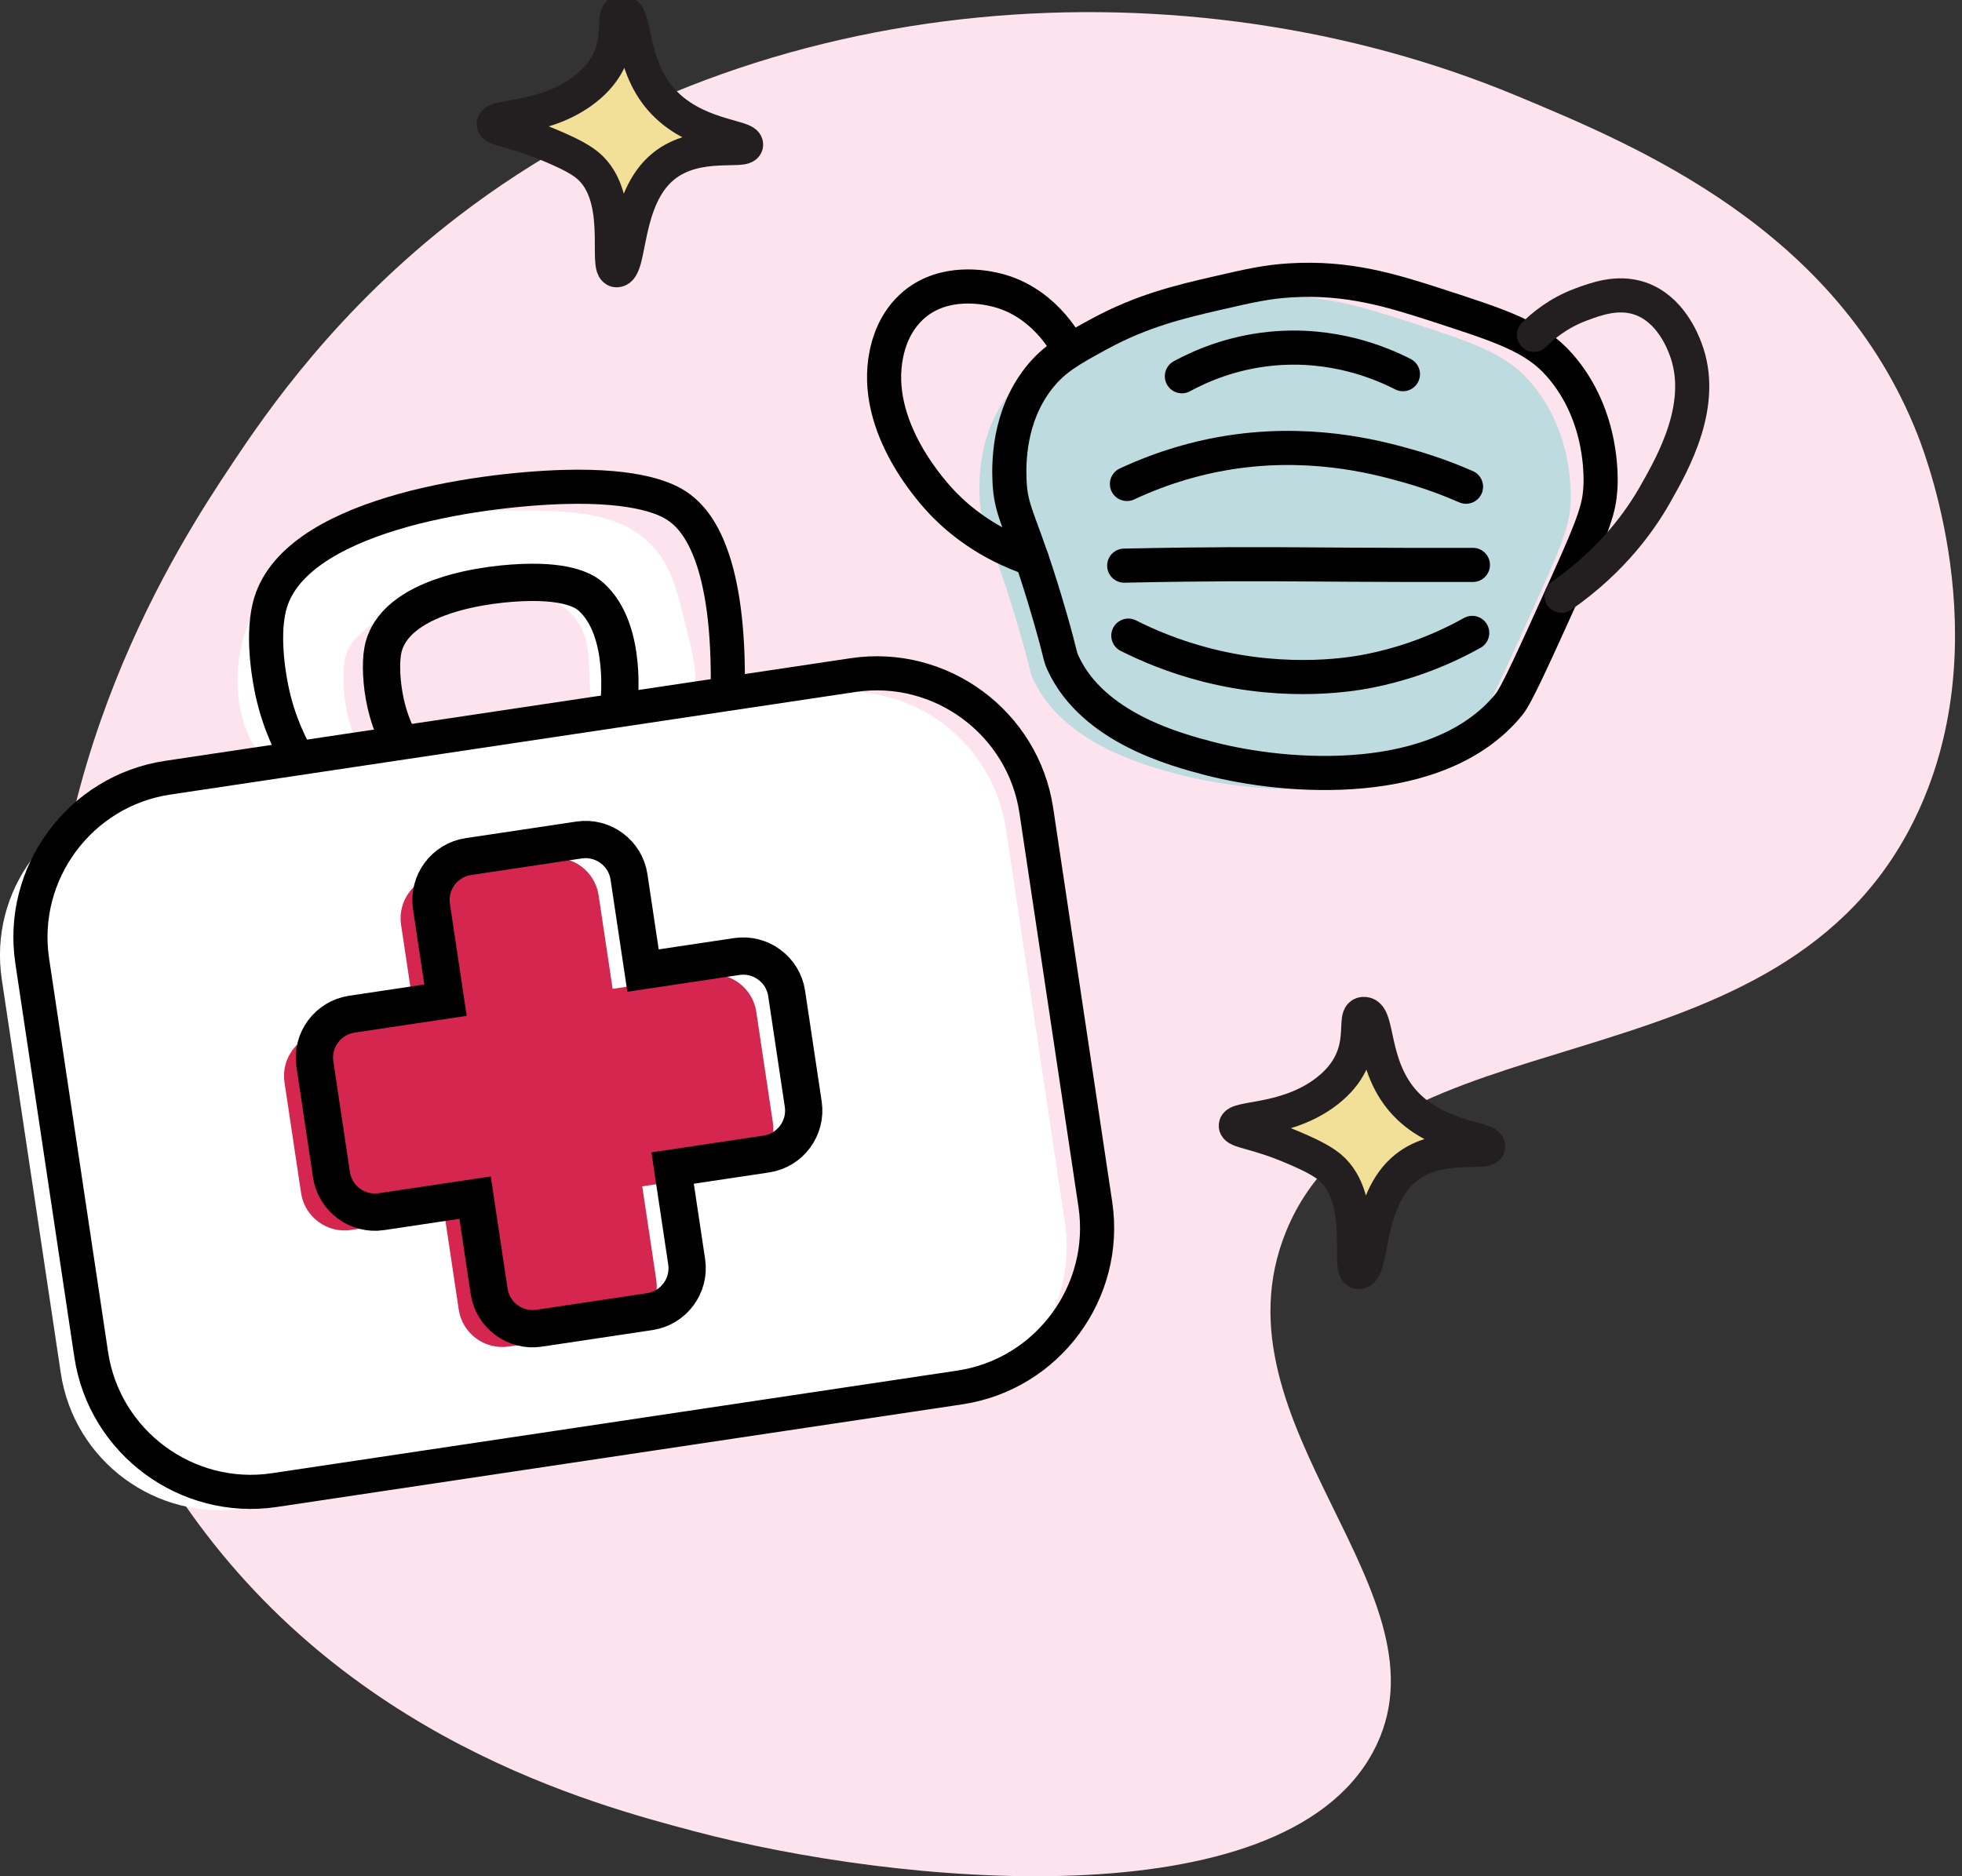 <svg xmlns="http://www.w3.org/2000/svg" fill="none" viewBox="0 0 230 220" height="220" width="230">
<rect x="0" y="0" width="230" height="220" fill="#333333" stroke="none"/>
<g clip-path="url(#clip0_2098_166)">
<path fill="#FCE3EE" d="M27.317 54.227C20.755 64.044 4.225 89.53 5.721 124.727C6.134 134.459 7.296 155.413 21.41 176.068C40.376 203.826 69.396 211.542 81.365 214.72C104.941 220.983 150.148 225.393 160.935 205.465C170.96 186.948 141.492 167.148 150.761 144.398C161.463 118.129 207.211 128.752 223.855 97.21C234.542 76.955 226.063 54.205 224.781 50.949C215.283 26.839 191.978 17.135 177.721 11.2C139.276 -4.795 89.281 -1.889 53.814 25.285C39.443 36.3 31.185 48.434 27.317 54.219V54.227Z"></path>
<path fill="white" d="M96.443 81.299L16.088 93.336C5.772 94.882 -1.338 104.498 0.207 114.814L7.125 160.988C8.67 171.304 18.286 178.414 28.602 176.869L108.957 164.831C119.273 163.286 126.384 153.67 124.838 143.353L117.921 97.18C116.375 86.863 106.76 79.753 96.443 81.299Z"></path>
<path fill="#D4264F" d="M82.805 114.304L71.818 115.949L70.172 104.963C69.752 102.163 67.123 100.218 64.323 100.638L51.341 102.583C48.541 103.004 46.596 105.633 47.017 108.433L48.663 119.419L37.676 121.065C34.876 121.485 32.931 124.114 33.351 126.915L35.296 139.896C35.717 142.696 38.346 144.641 41.146 144.221L52.132 142.575L53.778 153.561C54.199 156.361 56.828 158.306 59.628 157.886L72.609 155.941C75.409 155.521 77.354 152.892 76.934 150.092L75.288 139.105L86.274 137.459C89.074 137.039 91.019 134.41 90.599 131.61L88.654 118.628C88.234 115.828 85.605 113.883 82.805 114.304Z"></path>
<path stroke-miterlimit="10" stroke-width="4.37" stroke="black" d="M86.367 112.159L75.38 113.805L73.735 102.818C73.314 100.018 70.685 98.073 67.885 98.494L54.904 100.439C52.104 100.859 50.159 103.488 50.579 106.288L52.225 117.275L41.238 118.92C38.438 119.341 36.493 121.97 36.914 124.77L38.859 137.751C39.279 140.551 41.908 142.497 44.708 142.076L55.695 140.43L57.34 151.417C57.761 154.217 60.39 156.162 63.19 155.742L76.171 153.796C78.971 153.376 80.916 150.747 80.496 147.947L78.85 136.961L89.837 135.315C92.637 134.894 94.582 132.265 94.162 129.465L92.216 116.484C91.796 113.684 89.167 111.739 86.367 112.159Z"></path>
<path fill="white" d="M29.718 71.847C32.04 67.515 36.052 65.713 41.11 63.44C42.678 62.734 49.211 59.92 58.744 59.856C66.239 59.813 72.844 59.77 76.763 64.323C78.765 66.646 79.442 69.446 80.503 73.799C81.508 77.939 82.014 80.097 80.831 82.1C78.971 85.242 73.927 86.752 71.156 85.085C67.344 82.791 70.828 76.293 67.159 72.168C61.216 65.499 41.723 70.814 40.462 77.162C40.298 77.989 39.892 81.608 41.224 85.519C41.687 86.887 42.108 87.529 41.823 88.341C41.046 90.557 35.781 91.775 32.532 90.108C27.659 87.607 26.355 78.124 29.725 71.847H29.718Z"></path>
<path stroke-miterlimit="10" stroke-width="4" stroke="black" d="M35.168 89.38C34.106 87.592 32.731 84.835 31.933 81.237C31.712 80.239 30.622 75.031 31.584 71.141C34.22 60.418 55.908 57.39 66.118 57.098C74.924 56.849 78.237 58.551 79.42 59.364C79.427 59.364 79.584 59.478 79.727 59.584C81.722 61.074 85.626 65.527 85.305 81.365"></path>
<path stroke-miterlimit="10" stroke-width="4.37" stroke="black" d="M46.518 86.289C46.09 85.384 45.563 84.073 45.2 82.427C44.701 80.183 44.601 77.754 44.872 76.3C46.062 69.831 57.105 68.313 62.314 68.285C67.28 68.256 68.854 69.581 69.31 69.995C73.642 73.913 72.588 82.527 72.481 83.29"></path>
<path stroke-miterlimit="10" stroke-width="4" stroke="black" d="M112.522 162.688L32.169 174.722C21.895 176.261 12.233 169.115 10.694 158.841L3.776 112.665C2.237 102.391 9.383 92.73 19.657 91.191L100.011 79.157C110.285 77.618 119.946 84.764 121.485 95.038L128.403 141.214C129.942 151.488 122.796 161.149 112.522 162.688Z"></path>
<path fill="#BEDBE0" d="M125.354 41.053C122.005 42.877 120.074 43.931 118.272 46.219C114.674 50.8 114.774 56.322 114.831 58.081C114.966 62.313 116.291 62.805 119.611 74.347C120.944 78.978 120.68 78.722 121.143 79.705C124.677 87.265 134.417 89.815 138.171 90.806C147.355 93.214 165.175 94.56 173.382 84.493C174.287 83.389 176.282 78.971 180.272 70.144C183.45 63.119 183.948 61.409 184.098 59.236C184.162 58.295 184.583 50.686 179.317 44.694C176.396 41.367 172.52 40.12 164.776 37.612C159.653 35.959 154.509 34.349 147.761 34.762C144.947 34.933 142.974 35.389 139.133 36.272C134.801 37.27 130.377 38.324 125.354 41.053Z"></path>
<path stroke-miterlimit="10" stroke-width="4" stroke="black" d="M128.859 39.165C125.511 40.989 123.58 42.044 121.777 44.331C118.179 48.912 118.279 54.434 118.336 56.194C118.471 60.426 119.797 60.917 123.117 72.46C124.449 77.091 124.186 76.834 124.649 77.817C128.183 85.377 137.922 87.928 141.677 88.918C150.861 91.326 168.68 92.673 176.888 82.605C177.793 81.501 179.788 77.084 183.777 68.256C186.955 61.231 187.454 59.521 187.603 57.348C187.668 56.407 188.088 48.798 182.823 42.806C179.902 39.479 176.026 38.232 168.281 35.724C163.158 34.071 158.014 32.461 151.267 32.874C148.453 33.045 146.479 33.501 142.639 34.385C138.307 35.382 133.882 36.437 128.859 39.165Z"></path>
<path stroke-linejoin="round" stroke-linecap="round" stroke-width="4" stroke="black" d="M125.354 41.053C124.941 40.255 122.219 35.147 116.412 33.914C115.486 33.715 110.798 32.717 107.228 35.66C104.756 37.705 104.115 40.547 103.923 41.452C102.106 50.109 109.544 58.017 110.755 59.243C112.451 60.953 115.714 63.746 120.944 65.527"></path>
<path stroke-linejoin="round" stroke-linecap="round" stroke-width="4" stroke="#231F20" d="M179.823 39.258C180.828 38.261 182.645 36.707 185.323 35.71C187.069 35.062 189.62 34.107 192.249 34.998C195.783 36.202 197.243 39.992 197.571 40.854C200.058 47.316 196.182 54.185 194.023 57.982C192.406 60.832 189.15 65.62 183.051 69.859"></path>
<path stroke-linejoin="round" stroke-linecap="round" stroke-width="4" stroke="black" d="M132.108 56.75C136.604 54.648 140.53 53.686 143.209 53.209C153.219 51.42 161.292 53.579 164.854 54.577C167.875 55.417 170.276 56.379 171.858 57.07"></path>
<path stroke-linejoin="round" stroke-linecap="round" stroke-width="4" stroke="black" d="M131.788 66.325C137.074 66.211 141.349 66.175 144.178 66.161C150.961 66.132 154.573 66.218 164.776 66.239C168.188 66.239 170.96 66.239 172.663 66.239"></path>
<path stroke-linejoin="round" stroke-linecap="round" stroke-width="4" stroke="black" d="M132.272 74.532C134.445 75.63 137.58 76.991 141.527 77.995C151.174 80.439 158.905 79 160.679 78.636C163.593 78.045 167.861 76.848 172.584 74.212"></path>
<path stroke-linejoin="round" stroke-linecap="round" stroke-width="4" stroke="black" d="M138.549 44.117C140.729 42.934 144.292 41.367 148.93 40.897C156.318 40.149 162.025 42.628 164.462 43.875"></path>
<path stroke-linejoin="round" stroke-linecap="round" stroke-width="4" stroke="#231F20" fill="#F3E098" d="M164.455 129.08C168.338 133.555 174.572 133.412 174.458 134.445C174.344 135.443 168.701 133.797 164.797 136.946C160.059 140.765 160.999 149.108 159.297 149.158C157.708 149.208 160.558 139.995 155.378 136.476C154.195 135.671 152.685 135.022 151.481 134.509C147.263 132.707 144.904 132.671 144.869 132.008C144.819 130.904 151.267 131.674 156.055 127.534C160.878 123.366 158.206 118.714 159.973 118.892C161.634 119.056 160.722 124.777 164.455 129.08Z"></path>
<path stroke-linejoin="round" stroke-linecap="round" stroke-width="4" stroke="#231F20" fill="#F3E098" d="M77.461 11.613C81.344 16.088 87.578 15.945 87.464 16.978C87.35 17.976 81.707 16.33 77.803 19.479C73.065 23.298 74.005 31.641 72.303 31.691C70.714 31.741 73.564 22.529 68.384 19.009C67.201 18.204 65.691 17.555 64.487 17.043C60.269 15.24 57.91 15.204 57.875 14.542C57.825 13.437 64.273 14.207 69.061 10.067C73.884 5.899 71.213 1.247 72.98 1.425C74.639 1.589 73.728 7.31 77.461 11.613Z"></path>
</g>
<defs>
<clipPath id="clip0_2098_166">
<rect fill="white" height="220" width="229.177"></rect>
</clipPath>
</defs>
</svg>
